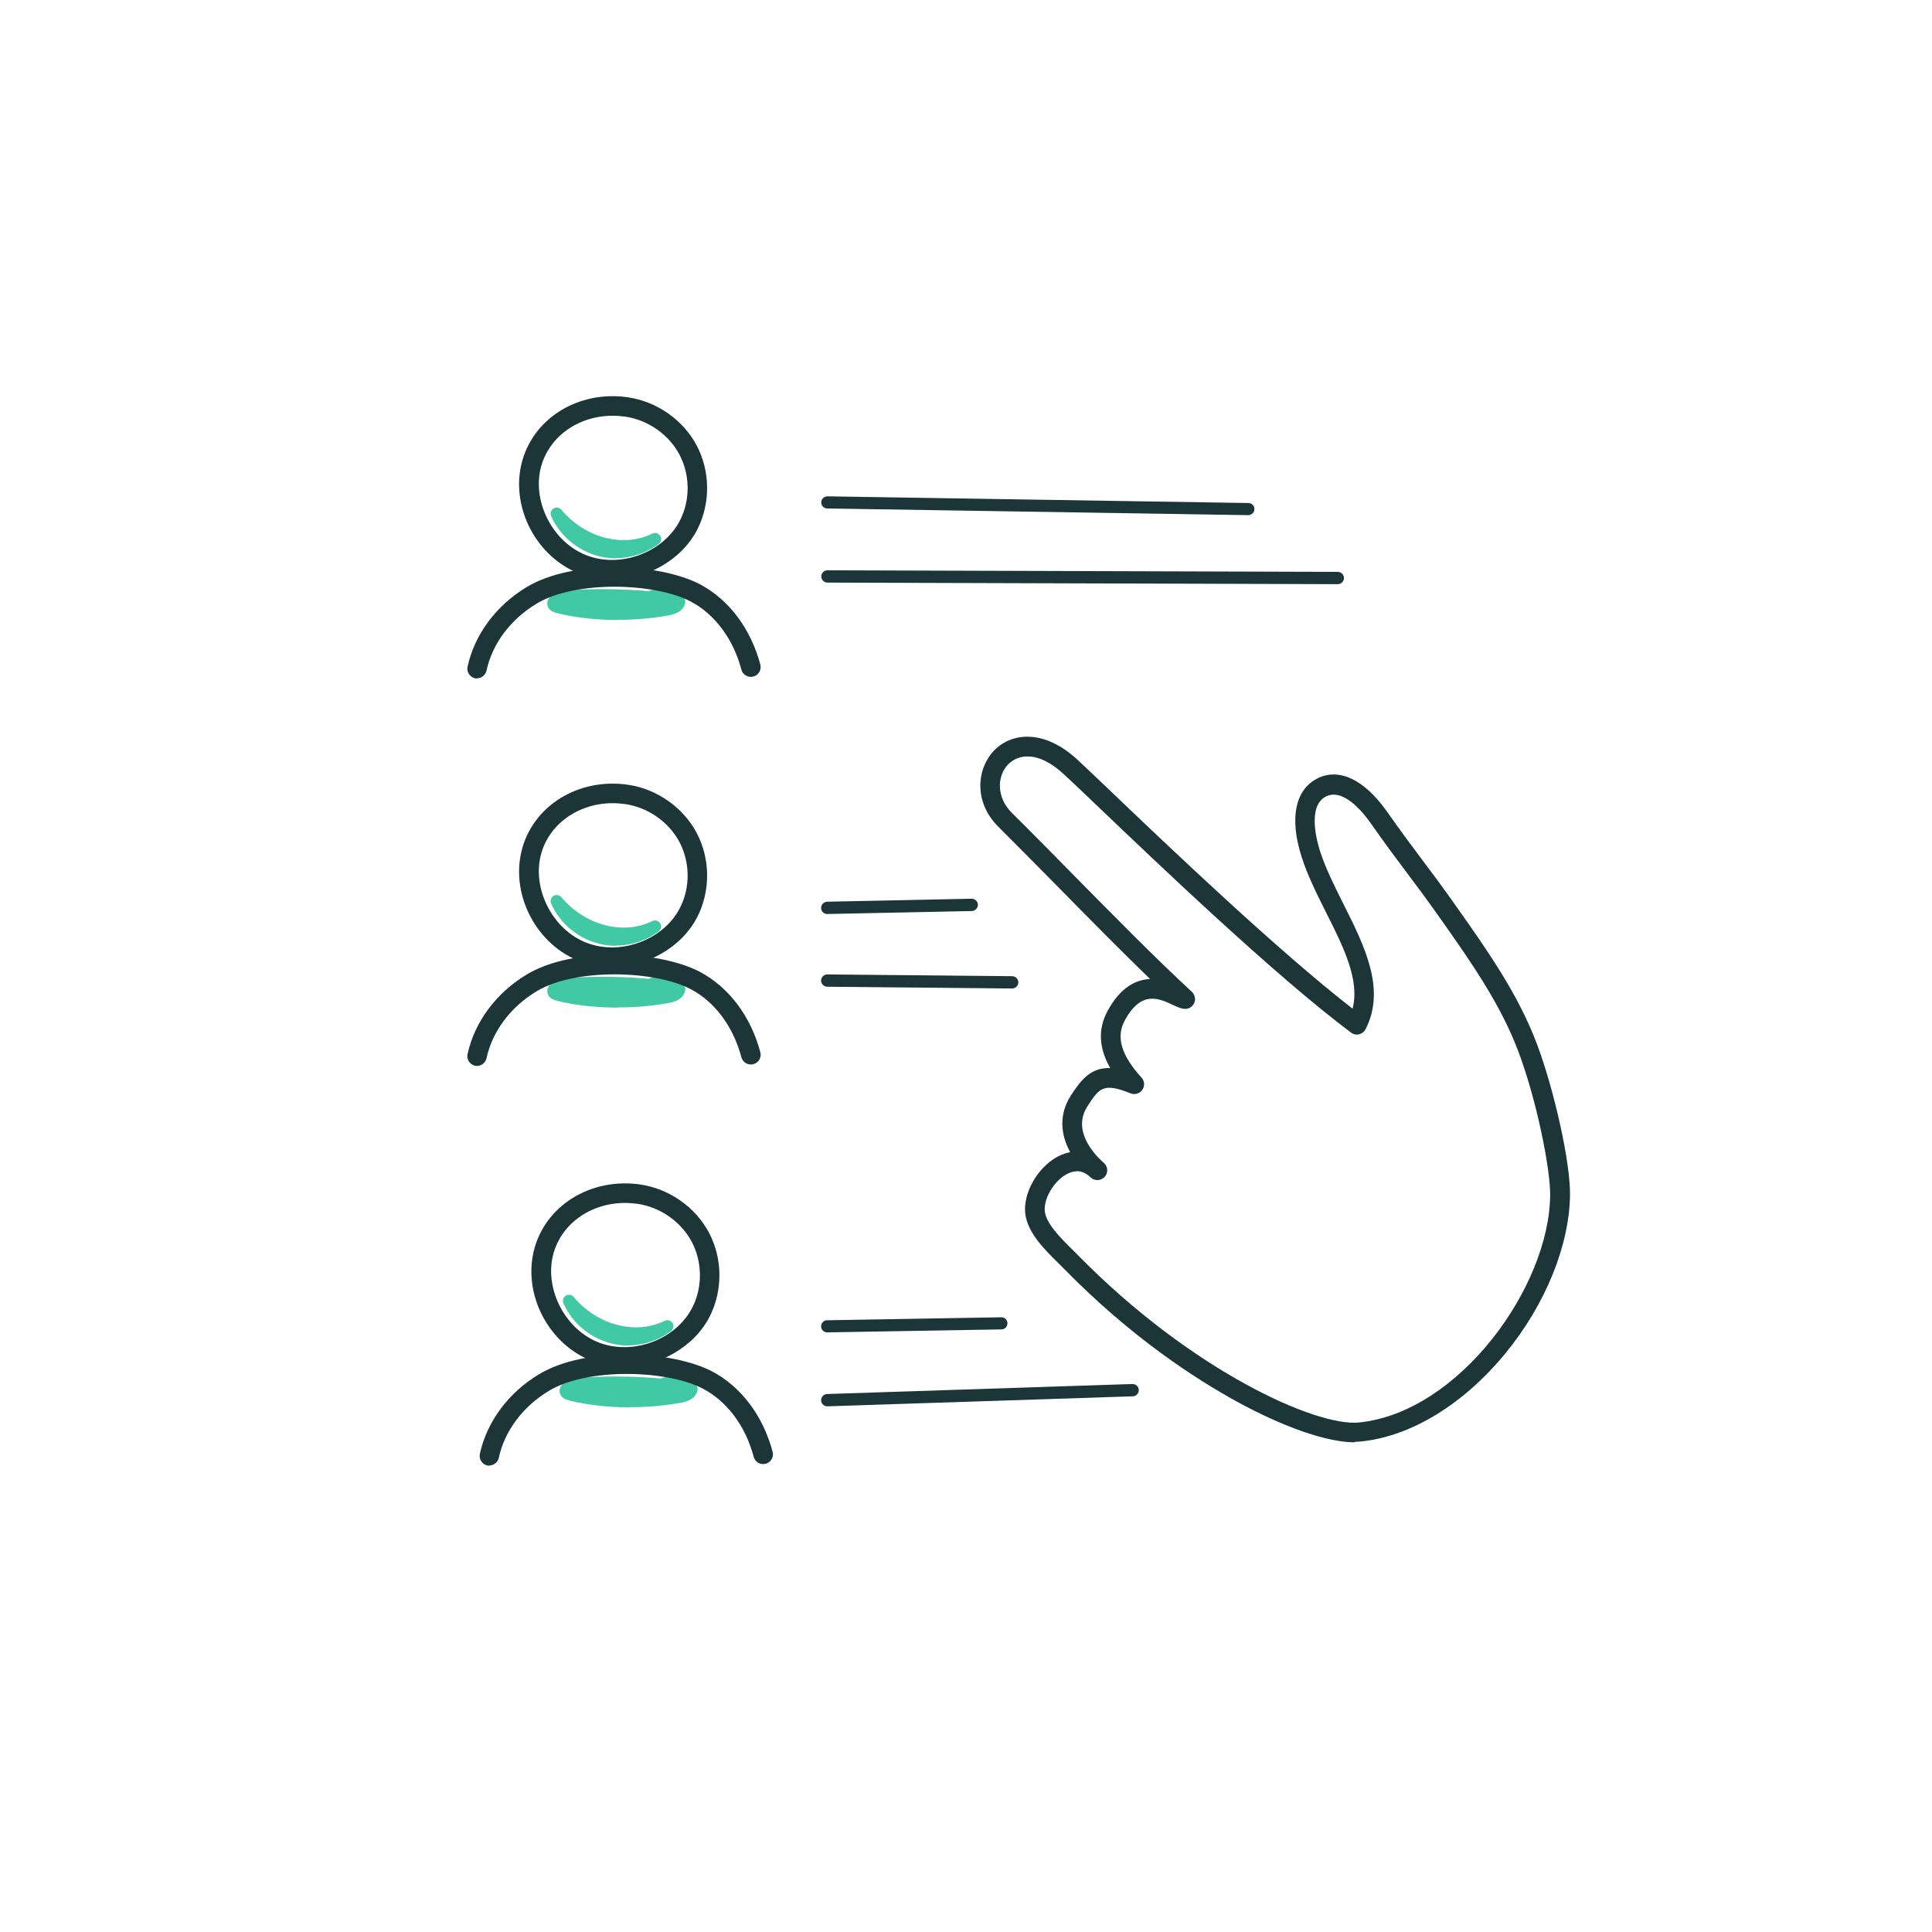 <?xml version="1.0" encoding="UTF-8"?> <svg xmlns="http://www.w3.org/2000/svg" id="Layer_1" data-name="Layer 1" viewBox="0 0 110 110"><defs><style> .cls-1 { fill: #1b3538; } .cls-2 { fill: #41c9a6; } </style></defs><path class="cls-1" d="M47.1,75.86c-.19,0-.35-.15-.35-.34,0-.19.15-.35.34-.35l9.92-.17c.2,0,.35.15.35.34,0,.19-.15.35-.34.35l-9.92.17h0Z"></path><path class="cls-1" d="M47.1,80.07c-.19,0-.34-.15-.35-.34,0-.19.14-.35.34-.36l17.39-.57c.19,0,.35.14.36.34,0,.19-.14.35-.34.36l-17.39.57s0,0-.01,0Z"></path><path class="cls-1" d="M71.07,29.33h0l-23.97-.38c-.19,0-.35-.16-.34-.35,0-.19.16-.34.35-.34h0l23.97.38c.19,0,.35.16.34.35,0,.19-.16.34-.35.34Z"></path><path class="cls-1" d="M76.17,33.26h0l-29.06-.09c-.19,0-.35-.16-.35-.35,0-.19.16-.35.35-.35h0l29.06.09c.19,0,.35.16.35.35,0,.19-.16.35-.35.35Z"></path><path class="cls-1" d="M47.1,52.04c-.19,0-.35-.15-.35-.34,0-.19.15-.35.34-.36l8.23-.17c.19,0,.35.15.36.34,0,.19-.15.35-.34.36l-8.23.17s0,0,0,0Z"></path><path class="cls-1" d="M57.63,56.28h0l-10.53-.1c-.19,0-.35-.16-.35-.35,0-.19.16-.35.35-.35h0l10.53.1c.19,0,.35.16.35.35,0,.19-.16.35-.35.35Z"></path><g><path class="cls-2" d="M37.16,34.04c-1.5-.15-3-.18-4.5-.09-.35.02-.71.05-1.01.23-.08.05-.17.13-.15.22.02.08.11.12.19.15.29.09.58.15.88.2,1.79.29,3.63.28,5.42-.04.28-.05.61-.16.66-.44-.83-.33-1.74-.47-1.5-.23Z"></path><path class="cls-2" d="M35.18,35.3c-.89,0-1.78-.07-2.66-.22-.28-.05-.61-.11-.93-.21-.24-.08-.38-.21-.42-.41-.05-.23.07-.46.31-.6.36-.21.76-.25,1.16-.27,1.43-.08,2.87-.06,4.3.07.39-.25,1.41.1,1.86.28.16.06.25.23.21.39-.05.26-.25.59-.95.71-.95.17-1.91.25-2.88.25ZM32.26,34.33c.13.03.26.05.38.07,1.74.28,3.5.28,5.23-.02-.18-.05-.34-.08-.45-.1-.07.08-.18.11-.29.1-1.47-.15-2.97-.18-4.45-.09-.15,0-.29.02-.42.04Z"></path></g><g><path class="cls-2" d="M31.71,29.25c.45,1.01,1.38,1.8,2.45,2.07,1.07.28,2.27.04,3.15-.63-1.76.88-4.1.35-5.61-1.45Z"></path><path class="cls-2" d="M35.07,31.79c-.34,0-.67-.04-1-.13-1.18-.31-2.19-1.15-2.69-2.27-.07-.16-.01-.35.13-.44.15-.09.34-.06.45.07,1.35,1.61,3.53,2.18,5.18,1.36.16-.08.36-.02.45.13.1.15.06.35-.09.46-.71.53-1.57.81-2.45.81Z"></path></g><path class="cls-1" d="M27.17,38.63s-.08,0-.12-.01c-.3-.07-.49-.36-.43-.66.4-1.83,1.62-3.48,3.36-4.53,2.63-1.59,7.55-1.38,9.88-.16,1.64.87,2.89,2.53,3.43,4.57.08.3-.1.6-.4.68-.3.08-.6-.1-.68-.4-.46-1.74-1.51-3.15-2.88-3.87-2.02-1.07-6.56-1.22-8.78.12-1.48.89-2.52,2.28-2.85,3.81-.06.26-.29.44-.55.44Z"></path><path class="cls-1" d="M34.82,32.99c-.6,0-1.21-.1-1.78-.31-2.46-.92-3.96-3.73-3.35-6.27.62-2.57,3.22-4.2,6.06-3.79h0c1.65.24,3.15,1.29,3.92,2.75.77,1.46.79,3.28.04,4.76-.9,1.77-2.91,2.87-4.9,2.87ZM34.89,23.67c-1.97,0-3.67,1.2-4.11,3-.47,1.97.74,4.25,2.65,4.96,1.94.73,4.37-.19,5.29-2.01.59-1.16.57-2.58-.03-3.73-.61-1.15-1.79-1.98-3.1-2.17h0c-.24-.03-.48-.05-.71-.05Z"></path><g><path class="cls-2" d="M37.16,56.1c-1.5-.15-3-.18-4.5-.09-.35.02-.71.05-1.01.23-.08.05-.17.13-.15.22.02.08.11.12.19.15.29.09.58.15.88.2,1.79.29,3.63.28,5.42-.04.28-.05.61-.16.66-.44-.83-.33-1.74-.47-1.5-.23Z"></path><path class="cls-2" d="M35.18,57.37c-.89,0-1.78-.07-2.66-.22-.28-.05-.61-.11-.93-.21-.24-.08-.38-.21-.42-.41-.05-.23.07-.46.31-.6.36-.21.77-.25,1.16-.27,1.43-.08,2.87-.06,4.3.07.39-.25,1.41.1,1.86.28.16.06.25.23.21.39-.05.26-.25.59-.95.71-.95.17-1.91.25-2.88.25ZM32.26,56.39c.13.03.25.05.37.07,1.74.28,3.5.27,5.23-.02-.18-.05-.34-.08-.45-.1-.07.08-.18.11-.29.1-1.47-.15-2.97-.18-4.45-.09-.14,0-.29.02-.42.04Z"></path></g><g><path class="cls-2" d="M31.71,51.31c.45,1.01,1.38,1.8,2.45,2.07,1.07.28,2.27.04,3.15-.63-1.76.88-4.1.35-5.61-1.45Z"></path><path class="cls-2" d="M35.07,53.85c-.34,0-.67-.04-1-.13-1.18-.3-2.19-1.15-2.69-2.27-.07-.16-.01-.35.13-.44.15-.09.34-.06.45.07,1.35,1.61,3.53,2.18,5.18,1.36.16-.08.36-.02.45.13.1.15.06.35-.09.46-.71.53-1.57.81-2.45.81Z"></path></g><path class="cls-1" d="M27.17,60.69s-.08,0-.12-.01c-.3-.07-.49-.36-.43-.66.4-1.83,1.62-3.48,3.36-4.53,2.63-1.59,7.55-1.38,9.88-.15,1.64.87,2.89,2.53,3.43,4.57.08.3-.1.6-.4.68-.3.08-.6-.1-.68-.4-.46-1.74-1.51-3.15-2.88-3.87-2.02-1.07-6.56-1.22-8.78.12-1.48.89-2.52,2.28-2.85,3.81-.06.26-.29.44-.55.44Z"></path><path class="cls-1" d="M34.82,55.05c-.6,0-1.21-.1-1.78-.31-2.46-.92-3.96-3.73-3.35-6.27.62-2.57,3.22-4.2,6.06-3.79,1.65.24,3.15,1.29,3.92,2.75.77,1.46.79,3.28.04,4.76-.9,1.77-2.91,2.87-4.9,2.87ZM34.89,45.73c-1.97,0-3.67,1.2-4.11,3-.47,1.97.74,4.25,2.65,4.96,1.94.73,4.37-.19,5.29-2.01.59-1.16.57-2.58-.03-3.73-.61-1.15-1.79-1.98-3.1-2.17h0c-.24-.03-.48-.05-.71-.05Z"></path><g><path class="cls-2" d="M37.86,78.86c-1.5-.15-3-.18-4.5-.09-.35.02-.71.05-1.01.23-.08.05-.17.13-.15.22.02.08.11.12.19.15.29.09.58.15.88.2,1.79.29,3.63.28,5.42-.04.28-.05.61-.16.66-.44-.83-.33-1.74-.47-1.5-.23Z"></path><path class="cls-2" d="M35.88,80.13c-.89,0-1.78-.07-2.66-.22-.28-.05-.61-.11-.93-.21-.24-.08-.38-.21-.42-.41-.05-.23.07-.46.31-.6.36-.21.77-.25,1.16-.27,1.43-.08,2.87-.06,4.3.07.39-.25,1.41.1,1.86.28.16.06.25.23.21.39-.05.26-.25.59-.95.71-.95.17-1.91.25-2.87.25ZM32.96,79.15c.13.03.26.05.37.07,1.74.28,3.5.28,5.23-.02-.18-.05-.34-.08-.45-.1-.07.08-.18.11-.29.1-1.47-.15-2.97-.18-4.45-.09-.14,0-.28.02-.42.04Z"></path></g><g><path class="cls-2" d="M32.41,74.07c.45,1.01,1.38,1.8,2.45,2.07,1.07.28,2.27.04,3.15-.63-1.76.88-4.1.35-5.61-1.45Z"></path><path class="cls-2" d="M35.77,76.61c-.34,0-.67-.04-1-.13-1.18-.31-2.19-1.15-2.69-2.27-.07-.16-.01-.35.13-.44.15-.09.34-.06.45.07,1.35,1.61,3.53,2.18,5.18,1.36.16-.08.36-.02.45.13.1.15.06.35-.09.46-.71.53-1.57.81-2.45.81Z"></path></g><path class="cls-1" d="M27.87,83.45s-.08,0-.12-.01c-.3-.07-.49-.36-.43-.66.4-1.83,1.62-3.48,3.36-4.53,2.63-1.59,7.55-1.38,9.88-.16,1.64.87,2.89,2.53,3.43,4.57.08.3-.1.6-.4.68-.3.08-.6-.1-.68-.4-.46-1.74-1.51-3.15-2.88-3.87-2.02-1.07-6.56-1.22-8.78.12-1.48.89-2.52,2.28-2.85,3.81-.06.26-.29.44-.55.44Z"></path><path class="cls-1" d="M35.52,77.81c-.6,0-1.21-.1-1.78-.31-2.46-.92-3.96-3.73-3.35-6.27.62-2.57,3.23-4.2,6.06-3.79h0c1.65.24,3.15,1.29,3.92,2.75.77,1.46.79,3.28.04,4.76-.9,1.77-2.91,2.87-4.9,2.87ZM35.59,68.49c-1.97,0-3.67,1.2-4.11,3-.47,1.97.74,4.25,2.65,4.96,1.94.73,4.37-.19,5.29-2.01.59-1.16.57-2.58-.03-3.73-.61-1.15-1.79-1.98-3.1-2.17h0c-.24-.03-.48-.05-.71-.05Z"></path><path class="cls-1" d="M77.13,82.12c-1.56,0-4.02-.85-6.71-2.32-2.37-1.3-6-3.65-9.8-7.52-.1-.1-.21-.21-.33-.33-.85-.84-1.92-1.88-1.93-3.08-.01-1.22.91-2.61,2.05-3.11.17-.07.35-.13.52-.16-.53-.98-.67-2.13.05-3.24.6-.92,1.14-1.58,2.23-1.55-.65-1.14-.7-2.22-.16-3.23.74-1.38,1.63-1.8,2.43-1.84-1.63-1.58-3.29-3.26-5.03-5.03-1.17-1.19-2.38-2.41-3.62-3.65-1.4-1.4-1.22-3.29-.24-4.32.98-1.02,2.82-1.26,4.74.5.38.35,1.05.99,1.9,1.8,3.37,3.22,9.53,9.09,13.78,12.39.42-1.63-.51-3.5-1.5-5.46-.52-1.04-1.06-2.11-1.4-3.18-.7-2.18-.38-3.81.88-4.46,1.24-.64,2.69.05,3.98,1.88.86,1.22,1.45,2.01,2.03,2.78.58.77,1.18,1.57,2.05,2.81,1.67,2.37,3.4,4.83,4.46,7.65,1,2.67,1.9,6.75,1.88,8.57-.03,2.87-1.39,6.24-3.66,9.01-2.38,2.91-5.38,4.75-8.23,5.04-.12.01-.24.02-.37.02ZM61.32,66.69c-.15,0-.3.03-.46.1-.73.31-1.39,1.3-1.38,2.07,0,.74.92,1.64,1.59,2.3.12.12.24.23.34.34,6.4,6.51,13.5,9.74,15.97,9.49,5.7-.58,10.84-7.73,10.88-12.95.01-1.51-.77-5.41-1.81-8.17-1.01-2.69-2.69-5.08-4.32-7.4-.86-1.22-1.45-2.01-2.03-2.78-.58-.77-1.18-1.57-2.05-2.81-.44-.63-1.57-2.03-2.56-1.53-1.06.54-.52,2.53-.33,3.12.32.99.84,2.02,1.34,3.02,1.19,2.37,2.42,4.83,1.25,7.11-.08.15-.21.25-.37.29-.16.04-.33,0-.46-.1-4.31-3.23-10.92-9.54-14.47-12.93-.85-.81-1.51-1.44-1.88-1.78-1.45-1.34-2.59-1.16-3.18-.55-.61.64-.69,1.84.22,2.75,1.25,1.24,2.46,2.47,3.63,3.66,2.31,2.34,4.49,4.56,6.62,6.53.16.15.22.39.15.6-.08.21-.27.36-.49.37-.23.01-.43-.08-.71-.21-.82-.39-1.84-.87-2.78.89-.5.93-.18,1.98.96,3.23.18.19.2.48.05.7-.15.21-.43.3-.67.2-1.56-.63-1.79-.29-2.45.73-.88,1.34.32,2.68.85,3.16.04.03.07.06.1.09.22.21.23.56.02.78-.21.22-.55.24-.78.04-.03-.03-.07-.06-.1-.09-.23-.19-.46-.28-.7-.28Z"></path></svg> 